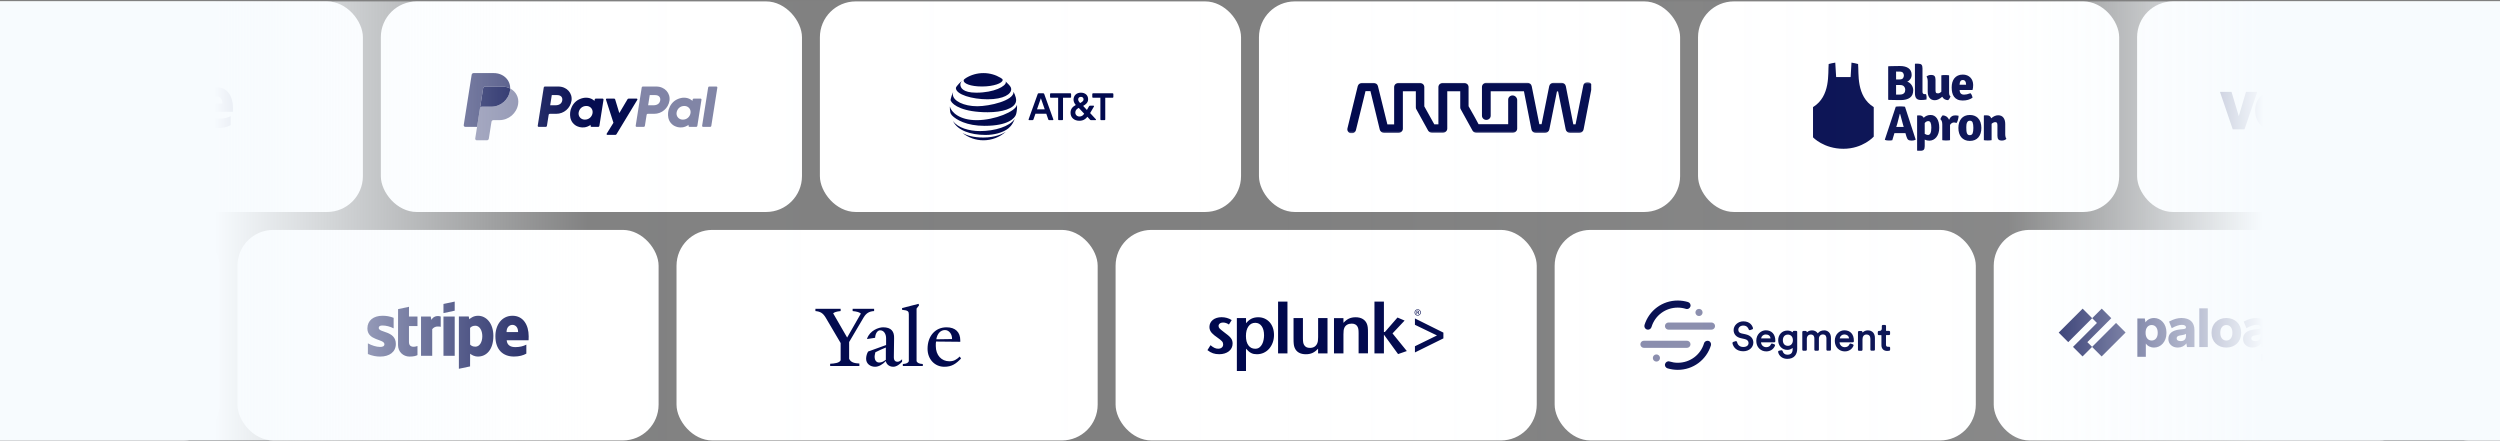 <?xml version="1.0" encoding="UTF-8"?> <svg xmlns="http://www.w3.org/2000/svg" xmlns:xlink="http://www.w3.org/1999/xlink" fill="none" height="197" viewBox="0 0 1116 197" width="1116"><rect x="0" y="0" width="1116" height="197" fill="#808080" stroke="none"/><linearGradient id="a" gradientUnits="userSpaceOnUse" x1="95.577" x2="1010.58" y1="98.629" y2="98.629"><stop offset="0" stop-color="#f7fbfe"></stop><stop offset=".182" stop-color="#f7fbfe" stop-opacity=".02"></stop><stop offset=".514" stop-color="#f7fbfe" stop-opacity="0"></stop><stop offset=".875" stop-color="#f7fbfe" stop-opacity=".07"></stop><stop offset="1" stop-color="#f7fbfe"></stop></linearGradient><clipPath id="b"><path d="m0 .628h1116v196h-1116z"></path></clipPath><clipPath id="c"><path d="m424 32.628h73v30h-73z"></path></clipPath><clipPath id="d"><path d="m600.226 36.628h112v23h-112z"></path></clipPath><clipPath id="e"><path d="m539 134.628h106v31h-106z"></path></clipPath><clipPath id="f"><path d="m809 27.628h87v40h-87z"></path></clipPath><clipPath id="g"><path d="m991 32.628h114v25.628h-114z"></path></clipPath><clipPath id="h"><path d="m919 137.628h129v23.587h-129z"></path></clipPath><mask id="i" height="24" maskUnits="userSpaceOnUse" width="113" x="600" y="36"><path d="m712.226 36.628h-112v23h112z" fill="#fff"></path></mask><g clip-path="url(#b)"><rect fill="#fff" height="94" rx="16" width="188" x="170" y=".628"></rect><g fill="#00084d"><path d="m243.206 38.627c-.233 0-.431.169-.467.399l-2.698 17.096c-.01.062-.006.126.011.187.018.061.048.117.089.165.041.048.092.087.15.113.057.026.12.04.183.04h3.199c.232 0 .431-.169.467-.399l.792-5.02c.037-.23.235-.399.468-.399h2.908c3.398 0 6.283-2.478 6.81-5.836.531-3.386-2.116-6.339-5.867-6.346zm3.11 3.817h2.326c1.916 0 2.54 1.13 2.343 2.379-.198 1.252-1.166 2.174-3.02 2.174h-2.368zm15.308 1.162c-.808.003-1.737.168-2.781.603-2.393.997-3.543 3.058-4.031 4.56 0 0-1.553 4.583 1.957 7.101 0 0 3.255 2.424 6.92-.149l-.064.402c-.009.062-.006.126.012.187.017.061.047.117.088.165s.092.087.149.113c.058.026.12.04.183.04h3.037c.233 0 .431-.169.467-.399l1.848-11.707c.009-.062.006-.126-.011-.187-.018-.061-.048-.117-.089-.165s-.092-.087-.149-.113c-.058-.026-.12-.04-.183-.04h-3.037c-.233 0-.431.169-.468.399l-.099.63s-1.326-1.448-3.749-1.439zm.099 3.698c.349 0 .668.048.954.14 1.31.42 2.053 1.678 1.838 3.042-.265 1.679-1.643 2.915-3.41 2.915-.348 0-.667-.048-.954-.14-1.31-.42-2.057-1.678-1.842-3.042.265-1.679 1.647-2.916 3.414-2.916z"></path><path d="m286.936 38.627c-.233 0-.431.169-.468.399l-2.697 17.096c-.01.062-.006.126.011.187s.048.117.089.165.092.087.149.113c.058.026.12.04.184.04h3.198c.233 0 .431-.169.468-.399l.792-5.02c.036-.23.234-.399.468-.399h2.908c3.398 0 6.282-2.478 6.809-5.836.531-3.386-2.115-6.339-5.867-6.346zm3.109 3.816h2.327c1.916 0 2.54 1.13 2.342 2.379-.197 1.252-1.165 2.174-3.019 2.174h-2.368zm15.308 1.162c-.808.003-1.737.168-2.78.603-2.394.997-3.543 3.058-4.031 4.56 0 0-1.553 4.583 1.957 7.101 0 0 3.254 2.424 6.919-.149l-.063.402c-.01.062-.006.126.011.187.018.061.048.117.089.165s.092.087.15.113c.057.026.119.04.183.04h3.036c.233 0 .431-.169.467-.399l1.848-11.707c.01-.062.006-.126-.011-.187s-.047-.117-.088-.165-.092-.087-.15-.113c-.057-.026-.12-.04-.183-.04h-3.037c-.233 0-.431.169-.467.399l-.1.63s-1.326-1.448-3.75-1.439zm.099 3.698c.349 0 .668.048.954.14 1.31.42 2.053 1.678 1.838 3.042-.265 1.679-1.643 2.915-3.409 2.915-.349 0-.668-.048-.954-.14-1.31-.42-2.058-1.678-1.843-3.042.265-1.679 1.647-2.916 3.414-2.916z" opacity=".5"></path><path d="m270.849 44.015c-.24 0-.411.235-.338.464l3.329 10.325-3.01 4.866c-.146.236.024.541.302.541h3.558c.101-0.0.201-.026.29-.076s.163-.122.215-.209l9.298-15.372c.143-.236-.027-.538-.304-.538h-3.557c-.103 0-.204.027-.293.078s-.164.124-.216.212l-3.66 6.176-1.858-6.13c-.06-.2-.244-.336-.453-.336z"></path><path d="m316.59 38.627c-.233 0-.431.169-.467.399l-2.698 17.095c-.01.062-.007.126.011.187.017.061.047.117.088.165s.092.087.15.113c.057.026.12.04.183.04h3.199c.233 0 .431-.169.467-.399l2.698-17.096c.01-.062.006-.126-.011-.187-.018-.061-.048-.117-.089-.165s-.092-.087-.149-.113c-.058-.026-.12-.04-.183-.04z" opacity=".5"></path><path d="m216.538 38.627c-.206 0-.405.074-.562.208s-.26.319-.293.522l-1.42 9c.067-.42.429-.73.855-.73h4.161c4.187 0 7.74-3.053 8.39-7.19.048-.309.075-.621.082-.933-1.065-.558-2.315-.877-3.684-.877z"></path><path d="m227.751 39.504c-.006.312-.034.624-.082.933-.649 4.137-4.203 7.19-8.39 7.19h-4.161c-.425 0-.788.309-.854.73l-1.306 8.27-.817 5.188c-.016.1-.01.203.017.3.028.098.076.188.142.265s.148.139.24.182c.092.042.193.064.294.064h4.516c.206-0.0.406-.074.562-.208.157-.134.261-.319.293-.522l1.189-7.54c.033-.203.137-.389.293-.523.157-.134.357-.207.563-.207h2.659c4.187 0 7.74-3.053 8.39-7.19.461-2.936-1.019-5.608-3.548-6.934z" opacity=".5"></path><path d="m211.407 32.628c-.425 0-.788.309-.854.729l-3.544 22.459c-.067.426.262.812.694.812h5.255l1.305-8.27 1.42-9c.032-.203.136-.389.293-.522.156-.134.356-.207.562-.208h7.528c1.371 0 2.62.319 3.684.877.073-3.767-3.037-6.876-7.312-6.876z" opacity=".8"></path></g><rect fill="#fff" height="94" rx="16" width="188" x="106" y="102.628"></rect><path clip-rule="evenodd" d="m236 150.129c0-5.127-2.48-9.173-7.22-9.173-4.76 0-7.64 4.046-7.64 9.133 0 6.028 3.4 9.072 8.28 9.072 2.38 0 4.18-.541 5.54-1.302v-4.005c-1.36.68-2.92 1.101-4.9 1.101-1.94 0-3.66-.681-3.88-3.044h9.78c0-.26.04-1.302.04-1.782zm-9.88-1.903c0-2.263 1.38-3.204 2.64-3.204 1.22 0 2.52.941 2.52 3.204zm-12.7-7.27c-1.96 0-3.22.922-3.92 1.562l-.26-1.241h-4.4v23.351l5-1.061.02-5.668c.72.521 1.78 1.262 3.54 1.262 3.58 0 6.84-2.884 6.84-9.233-.02-5.807-3.32-8.972-6.82-8.972zm-1.2 13.799c-1.18 0-1.88-.421-2.36-.941l-.02-7.43c.52-.581 1.24-.982 2.38-.982 1.82 0 3.08 2.043 3.08 4.667 0 2.683-1.24 4.686-3.08 4.686zm-14.26-14.98 5.02-1.082v-4.065l-5.02 1.061zm0 1.522h5.02v17.523h-5.02zm-5.38 1.482-.32-1.482h-4.32v17.523h5v-11.876c1.18-1.542 3.18-1.261 3.8-1.041v-4.606c-.64-.24-2.98-.681-4.16 1.482zm-10-5.828-4.88 1.041-.02 16.042c0 2.964 2.22 5.147 5.18 5.147 1.64 0 2.84-.301 3.5-.661v-4.066c-.64.261-3.8 1.182-3.8-1.782v-7.109h3.8v-4.266h-3.8zm-13.52 9.433c0-.781.64-1.082 1.7-1.082 1.52 0 3.44.461 4.96 1.282v-4.706c-1.66-.661-3.3-.922-4.96-.922-4.06 0-6.76 2.123-6.76 5.668 0 5.527 7.6 4.646 7.6 7.029 0 .922-.8 1.222-1.92 1.222-1.66 0-3.78-.681-5.46-1.602v4.766c1.86.801 3.74 1.142 5.46 1.142 4.16 0 7.02-2.063 7.02-5.648-.02-5.968-7.64-4.906-7.64-7.149z" fill="#00084d" fill-rule="evenodd"></path><rect fill="#fff" height="94" rx="16" width="188" x="-26" y=".628"></rect><path clip-rule="evenodd" d="m104 48.129c0-5.127-2.48-9.172-7.22-9.172-4.76 0-7.64 4.045-7.64 9.132 0 6.028 3.4 9.072 8.28 9.072 2.38 0 4.18-.541 5.54-1.302v-4.005c-1.36.681-2.92 1.101-4.9 1.101-1.94 0-3.66-.681-3.88-3.044h9.78c0-.26.04-1.302.04-1.782zm-9.88-1.903c0-2.263 1.38-3.204 2.64-3.204 1.22 0 2.52.941 2.52 3.204zm-12.7-7.27c-1.96 0-3.22.921-3.92 1.562l-.26-1.242h-4.4v23.351l5-1.061.02-5.668c.72.521 1.78 1.262 3.54 1.262 3.58 0 6.84-2.884 6.84-9.232-.02-5.808-3.32-8.972-6.82-8.972zm-1.2 13.798c-1.18 0-1.88-.421-2.36-.941l-.02-7.43c.52-.581 1.24-.981 2.38-.981 1.82 0 3.08 2.043 3.08 4.666 0 2.684-1.24 4.686-3.08 4.686zm-14.26-14.98 5.02-1.081v-4.065l-5.02 1.061zm0 1.522h5.02v17.523h-5.02zm-5.38 1.482-.32-1.482h-4.32v17.523h5v-11.876c1.18-1.542 3.18-1.262 3.8-1.041v-4.606c-.64-.24-2.98-.681-4.16 1.482zm-10-5.828-4.88 1.041-.02 16.041c0 2.964 2.22 5.147 5.18 5.147 1.64 0 2.84-.3 3.5-.661v-4.065c-.64.26-3.8 1.181-3.8-1.782v-7.109h3.8v-4.266h-3.8zm-13.52 9.433c0-.781.64-1.081 1.7-1.081 1.52 0 3.44.461 4.96 1.282v-4.706c-1.66-.661-3.3-.921-4.96-.921-4.06 0-6.76 2.123-6.76 5.668 0 5.527 7.6 4.646 7.6 7.029 0 .921-.8 1.222-1.92 1.222-1.66 0-3.78-.681-5.46-1.602v4.766c1.86.801 3.74 1.142 5.46 1.142 4.16 0 7.02-2.063 7.02-5.648-.02-5.968-7.64-4.907-7.64-7.149z" fill="#00084d" fill-rule="evenodd"></path><rect fill="#fff" height="94" rx="16" width="188" x="-90" y="102.628"></rect><path clip-rule="evenodd" d="m40 150.129c0-5.127-2.48-9.173-7.22-9.173-4.76 0-7.64 4.046-7.64 9.133 0 6.028 3.4 9.072 8.28 9.072 2.38 0 4.18-.541 5.54-1.302v-4.005c-1.36.68-2.92 1.101-4.9 1.101-1.94 0-3.66-.681-3.88-3.044h9.78c0-.26.04-1.302.04-1.782zm-9.88-1.903c0-2.263 1.38-3.204 2.64-3.204 1.22 0 2.52.941 2.52 3.204zm-12.7-7.27c-1.96 0-3.22.922-3.92 1.562l-.26-1.241h-4.4v23.351l5-1.061.02-5.668c.72.521 1.78 1.262 3.54 1.262 3.58 0 6.84-2.884 6.84-9.233-.02-5.807-3.32-8.972-6.82-8.972zm-1.2 13.799c-1.18 0-1.88-.421-2.36-.941l-.02-7.43c.52-.581 1.24-.982 2.38-.982 1.82 0 3.08 2.043 3.08 4.667 0 2.683-1.24 4.686-3.08 4.686zm-14.26-14.98 5.02-1.082v-4.065l-5.02 1.061zm0 1.522h5.02v17.523h-5.02zm-5.38 1.482-.32-1.482h-4.32v17.523h5v-11.876c1.18-1.542 3.18-1.261 3.8-1.041v-4.606c-.64-.24-2.98-.681-4.16 1.482zm-10-5.828-4.88 1.041-.02 16.042c0 2.964 2.22 5.147 5.18 5.147 1.64 0 2.84-.301 3.5-.661v-4.066c-.64.261-3.8 1.182-3.8-1.782v-7.109h3.8v-4.266h-3.8zm-13.52 9.433c0-.781.64-1.082 1.7-1.082 1.52 0 3.44.461 4.96 1.282v-4.706c-1.66-.661-3.3-.922-4.96-.922-4.06 0-6.76 2.123-6.76 5.668 0 5.527 7.6 4.646 7.6 7.029 0 .922-.8 1.222-1.92 1.222-1.66 0-3.78-.681-5.46-1.602v4.766c1.86.801 3.74 1.142 5.46 1.142 4.16 0 7.02-2.063 7.02-5.648-.02-5.968-7.64-4.906-7.64-7.149z" fill="#00084d" fill-rule="evenodd"></path><rect fill="#fff" height="94" rx="16" width="188" x="366" y=".628"></rect><g clip-path="url(#c)" fill="#00084d"><path d="m491.54 53.64c-.195 0-.329-.135-.329-.33v-9.672h-3.286c-.195 0-.33-.135-.33-.33v-1.334c0-.195.135-.331.33-.331h8.746c.195 0 .329.135.329.331v1.334c0 .195-.134.33-.329.33h-3.286v9.672c0 .195-.135.33-.329.33zm-25.168-4.829-1.725-4.948-1.74 4.948zm3.825 4.438c.075.195-.045.391-.255.391h-1.56c-.225 0-.36-.105-.435-.316l-.885-2.548h-4.845l-.886 2.548c-.074.211-.21.316-.435.316h-1.469c-.195 0-.331-.196-.256-.391l4.066-11.305c.075-.211.21-.3.434-.3h2.011c.225 0 .375.089.45.3zm11.652-1.229c.96 0 1.605-.464 2.131-1.259l-2.43-2.609c-.931.525-1.531 1.049-1.531 2.099 0 1.035.84 1.769 1.83 1.769zm.675-8.787c-.779 0-1.229.495-1.229 1.155 0 .51.269.96.884 1.62 1.065-.615 1.516-.99 1.516-1.649 0-.615-.39-1.125-1.171-1.125zm6.646 9.987c.195.21.075.42-.165.42h-1.905c-.255 0-.39-.06-.555-.256l-1.14-1.259c-.765 1.02-1.831 1.784-3.601 1.784-2.19 0-3.915-1.319-3.915-3.583 0-1.74.93-2.67 2.34-3.449-.69-.795-1.005-1.634-1.005-2.369 0-1.86 1.305-3.134 3.27-3.134 2.01 0 3.241 1.185 3.241 2.939 0 1.499-1.08 2.338-2.221 2.969l1.681 1.815.945-1.65c.119-.195.255-.27.494-.27h1.455c.24 0 .375.165.226.42l-1.681 2.879zm-14.97.42c.195 0 .33-.135.33-.33v-9.672h3.285c.195 0 .33-.135.33-.33v-1.334c0-.195-.135-.331-.33-.331h-8.746c-.195 0-.33.135-.33.331v1.334c0 .195.135.33.33.33h3.285v9.672c0 .195.135.33.33.33z"></path><path d="m429.804 59.474c2.544 1.969 5.737 3.152 9.202 3.152 3.791 0 7.247-1.407 9.885-3.718.032-.028.016-.047-.015-.028-1.184.79-4.558 2.516-9.87 2.516-4.617 0-7.535-1.03-9.183-1.95-.031-.016-.043.008-.019.028zm10.22.767c3.693 0 7.751-1.007 10.178-2.999.664-.543 1.296-1.266 1.863-2.236.326-.559.645-1.223.905-1.875.011-.032-.008-.047-.032-.011-2.257 3.321-8.792 5.393-15.541 5.393-4.769 0-9.902-1.525-11.911-4.438-.02-.027-.039-.015-.027.015 1.871 3.978 7.55 6.152 14.565 6.152zm-4.034-6.6c-7.68 0-11.302-3.577-11.959-6.018-.008-.035-.031-.028-.031.004 0 .822.082 1.882.224 2.586.067.343.346.88.755 1.309 1.86 1.938 6.496 4.654 14.526 4.654 10.94 0 13.441-3.644 13.952-4.843.365-.857.554-2.406.554-3.707 0-.315-.007-.566-.019-.813 0-.04-.024-.043-.032-.004-.546 2.932-9.893 6.831-17.97 6.831zm-10.543-12.448c-.44.873-.928 2.347-1.073 3.109-.064.327-.037.484.078.728.92 1.953 5.576 5.078 16.437 5.078 6.626 0 11.773-1.628 12.607-4.598.154-.547.162-1.124-.035-1.902-.221-.869-.633-1.883-.983-2.595-.011-.023-.032-.02-.028.008.13 3.896-10.735 6.407-16.217 6.407-5.938 0-10.892-2.366-10.892-5.353 0-.287.059-.574.134-.873.007-.027-.016-.032-.028-.008zm23.468-4.784c.063.099.095.204.095.346 0 1.667-5.101 4.615-13.22 4.615-5.967 0-7.083-2.213-7.083-3.621 0-.503.192-1.018.617-1.541.024-.031.004-.043-.023-.02-.775.657-1.487 1.396-2.112 2.194-.298.377-.484.712-.484.912 0 2.917 7.314 5.032 14.153 5.032 7.287 0 10.539-2.379 10.539-4.469 0-.747-.291-1.183-1.035-2.029-.483-.55-.94-.998-1.423-1.439-.024-.019-.04-.004-.024.02zm-2.234-1.666c-2.248-1.348-4.86-2.115-7.675-2.115-2.835 0-5.525.794-7.782 2.177-.677.417-1.058.75-1.058 1.18 0 1.265 2.957 2.626 8.202 2.626 5.192 0 9.218-1.49 9.218-2.924 0-.342-.299-.582-.905-.943z"></path></g><rect fill="#fff" height="94" rx="16" width="188" x="302" y="102.628"></rect><path d="m385.63 141.537-6.579 11.149v7.47c.781 1.784 2.676 2.007 4.572 2.119v1.115h-13.045v-1.004c1.895-.111 4.125-.334 4.683-1.561v-7.693l-6.69-11.372c-1.226-2.007-2.341-2.676-4.571-2.899v-1.003h11.261v1.003c-2.119.223-2.788.558-3.345 1.004l6.244 10.814 6.132-10.703c-.669-.557-1.561-.892-3.68-1.115v-1.003h9.589v1.003c-2.119.112-3.457.892-4.571 2.676zm13.156 22.187c-2.119 0-3.234-1.449-3.345-2.564-1.338 1.449-3.122 2.564-4.794 2.564-2.119 0-4.014-1.338-4.014-3.568 0-1.115.334-2.341.892-3.233l8.027-2.899v-3.01c0-1.784-.892-3.568-2.676-3.568-1.114 0-2.118 1.338-2.229 3.345l-3.568.557v-.223c1.226-3.567 5.129-5.017 7.135-5.017 3.68 0 5.018 1.896 4.906 4.906l-.111 8.473c0 1.673.892 2.007 1.672 2.007.669 0 1.338-.446 2.007-1.115v1.115c-.892 1.004-2.453 2.23-3.902 2.23zm-8.028-6.467c-.111.669-.334 1.227-.334 2.119 0 1.226.669 2.453 2.007 2.453 1.226 0 1.895-.446 3.01-1.227v-5.463c-1.004.335-3.568 1.561-4.683 2.118zm12.264 6.133v-.892c1.784-.112 2.342-.558 2.676-1.227v-20.849c0-1.338-.223-1.895-3.01-2.118v-.781l7.358-1.895.223.669-1.115 1.449v23.525c.446.781 1.115 1.115 2.788 1.227v.892zm18.508.334c-4.237 0-7.47-3.345-7.47-8.027 0-5.687 3.456-9.589 8.473-9.589 4.014 0 6.133 2.23 6.133 5.798v.669l-10.815-.112c-.112.446-.112 1.115-.112 2.007 0 4.125 2.565 6.801 6.021 6.801 2.007 0 3.122-.669 4.683-2.118l.557.892c-2.23 2.341-4.125 3.679-7.47 3.679zm.334-16.389c-2.006 0-3.456 1.561-3.902 4.125l7.024-.112c.112-2.007-1.226-4.013-3.122-4.013z" fill="#00084d"></path><rect fill="#fff" height="94" rx="16" width="188" x="562" y=".628"></rect><g clip-path="url(#d)"><g fill="#00084d" mask="url(#i)"><path d="m675.202 42.603c-1.07 0-1.951.835-1.951 1.863v10.986h-13.215l-1.636-3.02-2.832-5.011v-8.545c0-1.028-.881-1.863-1.951-1.863h-9.565c-1.07 0-1.951.835-1.951 1.863v16.64h-1.825l-4.468-8.031v-8.608c0-1.028-.881-1.863-1.951-1.863h-9.565c-1.069 0-1.951.835-1.951 1.863v16.64h-3.02l-4.216-17.09c-.19-.835-1.007-1.413-1.888-1.413h-5.224c-.88 0-1.636.578-1.888 1.413l-4.594 18.825c-.251 1.028.378 2.056 1.448 2.248h.189.251.315c.755-.128 1.385-.642 1.573-1.413l4.279-17.411h2.203l4.154 17.154c.188.835 1.006 1.477 1.888 1.477h6.481c1.07 0 1.951-.835 1.951-1.863v-16.704h5.79v7.196c0 .321.062.642.251.899l5.223 9.444c.315.578 1.007.963 1.699.963h4.909c1.07 0 1.95-.835 1.95-1.863v-16.64h5.79v7.196c0 .321.063.642.252.899l5.223 9.444c.251.45.692.771 1.196.9.188.064.315.064.503.064h16.299c1.069 0 1.951-.835 1.951-1.863v-12.849c-.126-1.092-1.007-1.927-2.077-1.927z"></path><path d="m709.058 36.692c-1.07-.193-2.076.45-2.265 1.477l-3.461 17.347h-1.007l-3.335-17.025c-.189-.9-.944-1.542-1.888-1.542h-3.65c-.944 0-1.699.642-1.888 1.542l-3.398 16.961h-1.007l-3.398-16.961c-.189-.9-.944-1.542-1.888-1.542h-1.573-16.803c-1.07 0-1.95.835-1.95 1.863v12.849c0 1.028.88 1.863 1.95 1.863s1.951-.835 1.951-1.863v-10.922h14.852v.064l3.335 16.961c.189.9.944 1.542 1.888 1.542h4.216c.944 0 1.699-.642 1.888-1.542l3.398-16.961h.504l3.398 16.961c.189.9.944 1.542 1.887 1.542h4.217c.944 0 1.699-.642 1.887-1.542l3.399-17.604v-2.634c-.252-.45-.693-.771-1.259-.835z"></path></g></g><rect fill="#fff" height="94" rx="16" width="188" x="498" y="102.628"></rect><g clip-path="url(#e)"><path d="m550.234 153.4c0 .691-.147 1.332-.442 1.926-.295.585-.712 1.088-1.236 1.494-.532.415-1.163.732-1.892.959-.728.227-1.531.341-2.399.341-1.04 0-1.973-.138-2.791-.422-.819-.277-1.646-.748-2.473-1.398l1.368-2.202c.654.545 1.244.942 1.776 1.195.524.251 1.065.373 1.622.373.679 0 1.22-.17 1.637-.52.418-.349.614-.812.614-1.405 0-.252-.041-.487-.114-.707-.074-.219-.213-.447-.409-.682-.197-.228-.475-.487-.827-.756-.344-.268-.794-.609-1.351-1.007-.418-.292-.835-.601-1.237-.91-.401-.317-.761-.65-1.097-1.008-.328-.357-.59-.755-.794-1.202-.197-.439-.303-.951-.303-1.511 0-.65.139-1.251.409-1.788.27-.536.647-.991 1.122-1.372.475-.382 1.04-.675 1.711-.886.663-.211 1.383-.316 2.169-.316.827 0 1.621.105 2.39.325.77.219 1.483.536 2.146.958l-1.237 1.982c-.843-.585-1.736-.885-2.669-.885-.565 0-1.04.146-1.408.439-.369.292-.557.658-.557 1.104 0 .423.164.805.491 1.138.328.341.892.804 1.695 1.422.811.585 1.483 1.105 2.006 1.543.533.438.95.861 1.261 1.251s.516.78.639 1.186c.123.414.18.853.18 1.341zm14.041-3.712c0 .609-.066 1.267-.197 1.974-.122.706-.343 1.357-.655 1.958-.311.601-.712 1.097-1.212 1.478-.499.39-1.138.585-1.899.585-1.277 0-2.284-.504-3.021-1.519-.737-1.007-1.105-2.396-1.105-4.159 0-1.812.368-3.241 1.122-4.306.745-1.064 1.76-1.592 3.037-1.592 1.212 0 2.17.504 2.873 1.495.705.999 1.057 2.364 1.057 4.086zm4.437-.155c0-1.178-.172-2.25-.508-3.208-.343-.967-.818-1.795-1.449-2.494-.63-.698-1.367-1.235-2.227-1.625-.859-.39-1.809-.585-2.849-.585-1.146 0-2.153.22-3.021.642-.867.431-1.678 1.105-2.415 2.031l-.024-2.299h-4.086v23.628h4.078v-9.98c.401.463.786.853 1.162 1.17.369.316.745.576 1.13.771.384.195.786.341 1.211.423.426.081.884.122 1.367.122 1.081 0 2.096-.22 3.029-.642.933-.431 1.744-1.032 2.424-1.812.679-.78 1.212-1.689 1.596-2.721.393-1.04.582-2.186.582-3.421zm1.818 8.214h4.191v-23.121h-4.191zm22.069.008v-15.776h-4.192v8.489c0 .756-.033 1.341-.098 1.755-.066.414-.172.78-.319 1.121-.59 1.3-1.679 1.958-3.259 1.958-1.236 0-2.095-.438-2.587-1.324-.196-.333-.327-.715-.401-1.138-.074-.422-.115-1.031-.115-1.835v-9.025h-4.191v8.964c0 .61.008 1.129.016 1.543.009.415.041.797.082 1.122s.09.617.148.869c.049.252.131.496.237.723.385.967.999 1.698 1.858 2.194.86.495 1.916.739 3.16.739 1.122 0 2.113-.195 2.964-.585.852-.39 1.679-1.024 2.481-1.909l.008 2.112 4.208.008zm18.063-.008v-8.947c0-.61-.008-1.129-.016-1.56-.009-.43-.033-.804-.082-1.121-.041-.317-.098-.593-.156-.828-.065-.244-.139-.48-.221-.707-.385-.942-.999-1.673-1.858-2.186-.86-.512-1.916-.772-3.169-.772-1.122 0-2.112.195-2.964.585-.851.39-1.678 1.032-2.48 1.909l-.008-2.112h-4.217v15.741h4.224v-8.497c0-.731.025-1.308.082-1.715.049-.406.156-.788.303-1.154.27-.633.696-1.104 1.261-1.429s1.236-.487 2.022-.487c1.236 0 2.095.438 2.587 1.324.189.333.32.715.393 1.129.074.414.115 1.032.115 1.828v8.981l4.183.009zm17.342-1.04-6.385-7.873 5.395-5.735-3.177-1.356-5.616 6.458h-.442v-13.571h-4.224v23.121h4.224v-8.375l6.32 8.688zm16.326-5.655v-2.575l-12.703-6.321v2.835l9.845 4.753-9.845 4.817v2.77zm-11.469-12.985c-.777 0-1.408.634-1.408 1.414 0 .796.631 1.422 1.408 1.422.787 0 1.409-.626 1.409-1.422 0-.788-.622-1.414-1.409-1.414zm.009.219c.63 0 1.137.536 1.137 1.202 0 .667-.507 1.202-1.137 1.195-.639 0-1.147-.528-1.147-1.202 0-.658.508-1.195 1.147-1.195zm-.27 1.341h.171c.205 0 .303.073.344.276.033.211.074.35.107.398h.27c-.025-.048-.066-.146-.098-.39-.033-.235-.124-.357-.27-.381v-.017c.172-.048.311-.178.311-.381 0-.147-.05-.26-.148-.325-.098-.074-.254-.122-.491-.122-.189 0-.32.016-.45.04v1.576h.254zm0-.731c.041-.008.098-.016.18-.016.286 0 .384.138.384.276 0 .195-.18.268-.384.268h-.18z" fill="#00084d"></path></g><rect fill="#fff" height="94" rx="16" width="188" x="758" y=".628"></rect><g clip-path="url(#f)"><path clip-rule="evenodd" d="m895.136 59.837v-4.487c0-1.182-.27-2.127-.81-2.834-.541-.708-1.327-1.062-2.365-1.062-1.02 0-2.049.452-3.085 1.357-.31-.875-.917-1.313-1.821-1.313h-1.31l-.154.153v10.92c.251.045.524.077.822.099.605.045 1.213.045 1.819 0 .297-.022.57-.055.821-.098v-7.311c.297-.263.585-.453.867-.569.281-.117.532-.176.755-.176.383 0 .643.117.777.351.133.234.199.598.199 1.095v4.661c0 .715.141 1.248.421 1.598.282.349.807.525 1.577.525.784 0 1.458-.247 2.02-.744-.355-.481-.533-1.204-.533-2.167zm-14.544-.339c-.208.562-.639.843-1.295.843-.329 0-.593-.073-.794-.219-.201-.145-.357-.369-.469-.668-.113-.299-.187-.67-.225-1.116-.04-.528-.059-1.057-.056-1.587 0-.393.023-.763.068-1.105.045-.343.127-.646.246-.908.119-.263.28-.471.481-.623.201-.154.465-.231.794-.231.625 0 1.042.274 1.25.821.21.547.315 1.346.315 2.397 0 1.036-.106 1.835-.315 2.396zm-1.262-8.174c-.829 0-1.562.139-2.198.416-.618.264-1.166.669-1.598 1.182-.429.511-.755 1.12-.977 1.827-.222.708-.333 1.5-.333 2.374 0 .861.111 1.649.333 2.364s.552 1.325.988 1.828c.438.504.984.904 1.599 1.17.629.277 1.357.416 2.186.416.828 0 1.562-.134 2.198-.405.635-.269 1.173-.656 1.61-1.16.436-.503.769-1.112.999-1.827.229-.715.343-1.511.343-2.386 0-1.954-.532-3.458-1.598-4.508-.903-.86-2.088-1.291-3.552-1.291zm-6.482.175c-1.287 0-2.213.656-2.774 1.97-.534-1.226-1.482-1.889-2.843-1.992-.208.161-.414.42-.622.777-.206.358-.347.682-.421.974.561.424.843 1.182.843 2.277v7.069c.503.087 1.084.132 1.743.132s1.232-.045 1.721-.131v-6.808c.473-.744 1.08-1.115 1.821-1.115.502.058.88.131 1.131.218.267-.438.477-.967.633-1.587.155-.62.233-1.156.233-1.609-.592-.117-1.081-.174-1.465-.174zm-12.21 8.754c-.4 0-.88-.167-1.443-.503v-4.815c.458-.584.999-.875 1.621-.875.887 0 1.332.963 1.332 2.889 0 2.203-.504 3.304-1.51 3.304zm4.032-7.376c-.33-.496-.733-.878-1.205-1.148-.472-.271-1.019-.405-1.638-.405-1.209 0-2.235.416-3.077 1.248-.413-.715-1.044-1.073-1.886-1.073h-.911l-.155.153v15.495l.155.153h1.332c.711 0 1.206-.153 1.488-.459.281-.306.422-.839.422-1.597v-2.911c.679.306 1.357.46 2.035.46.634 0 1.222-.135 1.759-.405.547-.277 1.027-.669 1.405-1.148.399-.497.712-1.102.941-1.818.228-.715.343-1.509.343-2.385 0-.875-.086-1.663-.255-2.363-.17-.701-.421-1.298-.753-1.796zm-15.276 3.798c-.185-.007-.314-.012-.389-.012h-1.62l-.889.022.511-1.685c.592-2.159.947-3.552 1.066-4.18h.133c.459 1.78.866 3.282 1.22 4.508l.378 1.357c-.088 0-.225-.005-.41-.01zm-1.099-9.181c-.769 0-1.443.044-2.021.131l-4.883 14.686.11.175c.445.161 1.022.241 1.732.241.636 0 1.132-.045 1.487-.131l.955-3.174c.192.015.489.022.888.022h3.153c.384 0 .673-.007.865-.022l.422 1.445c.222.744.489 1.246.8 1.509.31.262.851.394 1.62.394.651 0 1.236-.138 1.754-.416l-4.795-14.708c-.519-.102-1.215-.153-2.087-.153zm26.848-11.277c.228-.329.576-.492 1.046-.492.485 0 .848.175 1.09.524.242.35.365.795.365 1.336v.241h-2.91c.045-.744.181-1.28.409-1.609zm-2.839 6.992c.398.53.925.952 1.531 1.226.63.291 1.411.437 2.343.437 1.716 0 3.167-.416 4.351-1.248-.119-.846-.42-1.517-.907-2.013-.604.226-1.139.388-1.602.486-.465.098-.875.148-1.229.148-.707 0-1.216-.181-1.526-.542-.309-.361-.478-.866-.508-1.515h5.773c.192-.614.288-1.365.288-2.254 0-.671-.108-1.292-.322-1.861-.201-.547-.515-1.046-.922-1.466-.412-.417-.907-.745-1.453-.963-.57-.234-1.21-.35-1.921-.35-.844 0-1.581.145-2.208.437-.607.274-1.139.686-1.555 1.203-.407.511-.71 1.113-.91 1.807-.2.692-.3 1.447-.3 2.265 0 .846.081 1.627.244 2.342.163.715.441 1.335.833 1.86zm-11.777-2.364c0 1.182.27 2.127.81 2.834.54.708 1.329 1.062 2.365 1.062 1.035 0 2.138-.518 3.307-1.554.533.978 1.406 1.488 2.62 1.532.222-.161.437-.413.643-.757.208-.341.349-.659.423-.951-.415-.277-.621-.81-.621-1.598v-7.791c-.519-.088-1.104-.131-1.754-.131-.653 0-1.223.043-1.71.131v7.309c-.504.496-1 .744-1.487.744-.504 0-.815-.116-.934-.349s-.176-.606-.176-1.117v-4.639c0-.715-.141-1.248-.423-1.598-.281-.35-.813-.525-1.598-.525-.784 0-1.449.241-1.997.723.355.511.532 1.239.532 2.188zm-.555 3.588c.044-.147.068-.464.068-.949 0-.485-.09-.971-.267-1.457h-.6c-.652 0-.977-.342-.977-1.026v-10.511c0-.757-.14-1.288-.422-1.595-.281-.305-.77-.459-1.466-.459h-1.353l-.134.153v13.023c0 1.05.212 1.82.634 2.308.421.489 1.135.733 2.142.733.695 0 1.487-.073 2.375-.22zm-13.564-6.477h1.832c.78 0 1.351.211 1.711.634.361.424.542.92.542 1.488 0 .599-.14 1.065-.42 1.401-.261.325-.628.549-1.038.635-.439.09-.888.127-1.336.11-.43-.015-.861-.015-1.291 0zm0-6.018c.191.015.415.022.673.022h.893c.691 0 1.183.164 1.478.492.294.328.442.741.442 1.237 0 .496-.144.915-.431 1.258-.286.343-.783.514-1.489.514h-1.565zm-.088 12.715c.902.015 1.627.022 2.174.022 1.776 0 3.149-.361 4.119-1.083.97-.723 1.454-1.835 1.454-3.338 0-.424-.071-.835-.21-1.237-.138-.395-.328-.77-.565-1.116-.235-.342-.523-.645-.853-.898-.315-.246-.671-.435-1.052-.557.575-.248 1.047-.649 1.416-1.204.362-.53.555-1.155.554-1.795 0-1.327-.463-2.322-1.388-2.987-.924-.664-2.194-.997-3.807-.997-.518 0-1.202.01-2.053.022-.852.015-1.876.036-3.075.066l-.156.153v14.73l.156.153c1.287.029 2.382.052 3.286.066zm-16.87-16.075c-.967-.269-1.951-.476-2.945-.621l-.389 6.458h-6.464l-.388-6.458c-1.005.147-1.985.355-2.944.623-.401 4.134.942 14.352-6.99 19.234v13.497s4.815 5.105 13.556 5.105c8.738 0 13.554-5.434 13.554-5.434v-13.168c-7.934-4.881-6.592-15.101-6.99-19.236z" fill="#00084d" fill-rule="evenodd"></path></g><rect fill="#fff" height="94" rx="16" width="188" x="694" y="102.628"></rect><path d="m779.293 149.243-1.855-.399c-.943-.201-1.457-.77-1.457-1.628 0-1.085.943-1.885 2.228-1.885 1.741 0 2.255 1.285 2.398 1.686.028.143.143.228.257.314.115.057.258.057.371.029l.99-.343c.257-.086.371-.344.315-.6-.258-.885-1.21-2.97-4.341-2.97-2.343 0-4.312 1.799-4.312 3.912 0 1.826 1.21 3.168 3.198 3.597l1.76.399c1.084.229 1.713.885 1.713 1.741 0 1.113-.913 1.799-2.37 1.799-1.714 0-2.57-1.142-2.77-2.2-.028-.143-.114-.258-.229-.343-.123-.063-.263-.083-.399-.058l-1.085.344c-.228.085-.37.314-.343.542.343 1.741 1.76 3.627 4.826 3.627 2.57 0 4.51-1.686 4.51-3.912-.029-1.826-1.256-3.168-3.427-3.655zm8.965-1.799c-2.084 0-4.254 1.742-4.254 4.683 0 1.399.456 2.627 1.342 3.484.799.8 1.914 1.256 3.113 1.256 1.798 0 3.226-.943 3.883-2.512.028-.063.043-.131.043-.2s-.015-.137-.043-.2c-.058-.114-.172-.228-.286-.257l-.886-.315c-.257-.085-.514.029-.599.258-.371.885-1.085 1.342-2.112 1.342-1.228 0-2.171-.829-2.343-2.057 0-.029 0-.057.028-.086 0 0 .029-.029.086-.029h5.797c.257 0 .484-.2.484-.456v-.258c0-2.884-1.628-4.653-4.255-4.653zm2.112 3.513c0 .028 0 .057-.028.086 0 0-.029.028-.086.028h-3.969c-.028 0-.057-.028-.086-.028 0 0-.028-.029-.028-.086.094-.474.351-.899.727-1.202s.847-.464 1.33-.455c1.21 0 1.979.627 2.14 1.657zm11.44-3.254h-1.056c-.131.006-.255.063-.346.158-.09.096-.14.224-.138.356 0 .057-.057.085-.057.085-.028 0-.057.029-.086 0-.542-.484-1.284-.742-2.255-.742-2.37 0-4.083 1.826-4.083 4.312s1.714 4.312 4.083 4.312c.886 0 1.657-.286 2.228-.8.029-.028.086-.028.086-.028.028 0 .057.028.057.085v.371c0 1.741-.77 2.53-2.398 2.53-1.029 0-1.856-.627-2.085-1.628-.028-.114-.114-.229-.228-.314-.114-.061-.245-.081-.371-.058l-1.029.229c-.257.057-.44.315-.37.6.37 1.798 1.998 3.027 4.054 3.027 1.543 0 2.713-.457 3.484-1.399.627-.77.971-1.826.971-3.056v-7.545c.029-.257-.2-.484-.456-.484zm-3.69 6.681c-1.399 0-2.255-.971-2.255-2.512s.885-2.512 2.255-2.512c1.313 0 2.227.99 2.227 2.512s-.913 2.512-2.227 2.512zm16.162-6.912c-1.17 0-2.112.44-2.741 1.256-.029.029-.057.057-.086.057-.028 0-.057-.028-.057-.028-.514-.8-1.428-1.285-2.484-1.285-.828 0-1.656.286-2.2.8-.057.028-.086.028-.114.028-.029 0-.057-.028-.057-.086 0-.257-.229-.484-.484-.484h-1.029c-.257 0-.484.229-.484.484v7.882c0 .286.229.484.484.484h1.056c.258 0 .484-.229.484-.484v-4.826c0-1.17.715-1.941 1.76-1.941 1.399 0 1.6 1.084 1.6 1.741v5.027c0 .286.228.484.484.484h1.056c.257 0 .484-.229.484-.484v-4.854c0-1.142.715-1.942 1.76-1.942 1.399 0 1.599 1.085 1.599 1.742v5.027c0 .286.229.484.484.484h1.056c.257 0 .484-.229.484-.484v-5.199c.029-2.343-1.514-3.41-3.084-3.41zm9.025-.028c-2.085 0-4.255 1.742-4.255 4.683 0 1.399.456 2.627 1.342 3.484.8.8 1.914 1.256 3.113 1.256 1.798 0 3.226-.943 3.883-2.512.028-.063.043-.131.043-.2s-.015-.137-.043-.2c-.057-.114-.172-.228-.286-.257l-.886-.315c-.257-.085-.513.029-.599.258-.371.885-1.085 1.342-2.112 1.342-1.228 0-2.17-.829-2.343-2.057 0-.029 0-.057.028-.086 0 0 .029-.029.086-.029h5.797c.258 0 .484-.2.484-.456v-.258c.029-2.884-1.599-4.653-4.255-4.653zm-1.942 3.627c-.028 0-.057-.028-.086-.028 0 0-.028-.029-.028-.086.094-.474.351-.899.727-1.202s.847-.464 1.33-.455c1.142 0 1.941.627 2.112 1.657 0 .028 0 .057-.029.086 0 0-.028.028-.086.028zm12.45-3.599c-.886 0-1.657.315-2.255.885-.029.029-.086.029-.114.029-.029 0-.058-.029-.058-.086v-.057c0-.257-.228-.484-.484-.484h-1.028c-.258 0-.484.229-.484.484v7.882c0 .286.229.484.484.484h1.056c.257 0 .484-.229.484-.484v-4.653c0-1.029.456-2.142 1.76-2.142 1.17 0 1.76.657 1.76 1.941v4.796c0 .286.229.484.484.484h1.056c.257 0 .484-.228.484-.484v-5.053c.057-2.2-1.171-3.542-3.168-3.542zm8.206 2.114h1.228c.257 0 .484-.229.484-.484v-.913c0-.257-.229-.484-.484-.484h-1.239c-.057 0-.086-.057-.086-.086v-2.083c0-.257-.229-.484-.484-.484h-.913c-.257 0-.484.229-.484.484v1.085c0 .513-.2 1.113-1.113 1.113h-.2c-.258 0-.484.229-.484.484v.913c0 .257.229.484.484.484h1.028c.057 0 .115.057.115.086v4.369c0 1.599.971 2.598 2.569 2.598.44 0 .77-.057.943-.086.229-.057.371-.257.371-.484v-.828c0-.143-.058-.286-.172-.371s-.257-.143-.371-.114c-.114 0-.228.028-.314.028-.715 0-.99-.257-.99-.971v-4.14c.028-.058.057-.115.114-.115z" fill="#00084d"></path><path d="m753.034 155.292h-19.174c-.881 0-1.601-.72-1.601-1.601s.72-1.601 1.601-1.601h19.174c.88 0 1.601.72 1.601 1.601s-.721 1.601-1.601 1.601z" fill="#00084d" fill-opacity=".47"></path><path d="m748.951 165.099c-1.561 0-3.122-.24-4.604-.68-.84-.281-1.321-1.161-1.04-2.002.28-.84 1.161-1.321 2.001-1.041 1.161.361 2.402.561 3.643.561 5.444 0 10.167-3.483 11.728-8.686.24-.841 1.161-1.321 2.002-1.081.84.24 1.321 1.161 1.08 2.001-2.041 6.525-7.965 10.928-14.81 10.928z" fill="#00084d"></path><path d="m764.002 147.166h-19.174c-.881 0-1.601-.72-1.601-1.601s.72-1.601 1.601-1.601h19.174c.88 0 1.601.72 1.601 1.601s-.721 1.601-1.601 1.601z" fill="#00084d" fill-opacity=".47"></path><path d="m735.661 147.166c-.16 0-.32-.04-.48-.08-.841-.24-1.321-1.161-1.081-2.001 2.042-6.525 7.966-10.928 14.851-10.928 1.561 0 3.122.24 4.603.68.841.28 1.321 1.161 1.041 2.002-.28.84-1.161 1.321-2.001 1.04-1.161-.36-2.402-.56-3.643-.56-5.444 0-10.167 3.483-11.729 8.686-.24.721-.88 1.161-1.561 1.161z" fill="#00084d"></path><path d="m758.438 141.082c.884 0 1.601-.717 1.601-1.601 0-.885-.717-1.602-1.601-1.602-.885 0-1.602.717-1.602 1.602 0 .884.717 1.601 1.602 1.601z" fill="#00084d" fill-opacity=".47"></path><path d="m739.424 161.416c.884 0 1.601-.716 1.601-1.601 0-.884-.717-1.601-1.601-1.601s-1.601.717-1.601 1.601c0 .885.717 1.601 1.601 1.601z" fill="#00084d" fill-opacity=".47"></path><rect fill="#fff" height="94" rx="16" width="188" x="954" y=".628"></rect><g clip-path="url(#g)" fill="#00084d"><path d="m1075.38 57.733h5v-9.304c0-2.123 1.22-3.625 3.01-3.625s2.63 1.241 2.63 3.003v9.925h4.99v-10.904c0-3.69-2.18-6.301-5.7-6.301-2.24 0-3.81.979-5 2.774h-.09v-2.285h-4.84zm-9.8-17.173c-5.22 0-8.71 3.82-8.71 8.848s3.49 8.848 8.71 8.848 8.71-3.852 8.71-8.848-3.49-8.848-8.71-8.848zm-.03 13.941c-2.37 0-3.62-2.024-3.62-5.093s1.25-5.093 3.62-5.093 3.68 1.991 3.68 5.093-1.31 5.093-3.68 5.093zm-22.9 3.232h14.03v-4.016h-7.94v-.099l7.59-8.684v-3.917h-13.68v4.016h7.69v.099l-7.69 8.749zm-6.4 0h5.03v-16.715h-5.03zm-11.66 0h5v-7.672c0-3.493 2.05-5.028 5.19-4.604h.09v-4.408c-.25-.099-.54-.13-1.02-.13-1.96 0-3.27.914-4.39 2.873h-.1v-2.774h-4.77zm-9.19-3.199c-2.21 0-3.55-1.47-3.81-3.721h11.82c.03-3.591-.9-6.464-2.85-8.26-1.38-1.306-3.21-2.025-5.51-2.025-4.93 0-8.36 3.82-8.36 8.814 0 4.994 3.27 8.88 8.68 8.88 2.05 0 3.68-.554 5.03-1.502 1.44-1.012 2.46-2.48 2.75-3.95h-4.8c-.48 1.109-1.48 1.764-2.95 1.764zm-.25-10.349c1.76 0 2.98 1.34 3.17 3.297h-6.7c.39-1.991 1.44-3.297 3.53-3.297zm-18.45 13.548h5.25l5.7-16.715h-5.03l-3.198 10.74h-.064l-3.202-10.74h-5.156zm39.55-22.656h5.03v4.538h-5.03z"></path><path d="m1090.93 41.018h2.56l2.55 5.593 6.4-13.983h2.56l-7.68 16.78h-2.56z"></path></g><rect fill="#fff" height="94" rx="16" width="188" x="890" y="102.628"></rect><g clip-path="url(#h)" fill="#00084d"><path d="m973.807 141.955c-1.666 0-3.397.454-5.539 1.601l1.19 2.943c1.86-1.039 3.397-1.493 4.522-1.493 1.277 0 1.839.476 1.839 1.104v.042c0 .434-.346.672-1.19.758l-1.471.152c-3.678.389-5.193 1.99-5.193 4.197v.151c0 2.1 1.731 3.744 4.176 3.744 1.61 0 3.008-.68 3.858-1.879l.274 1.663h3.333v-7.552c0-3.57-2.056-5.431-5.799-5.431zm-.325 10.321c-1.234 0-1.817-.476-1.817-1.212v-.043c0-.649.367-1.125 1.709-1.319l.584-.087c.854-.119 1.379-.276 1.86-.568v.957c0 1.45-.908 2.272-2.336 2.272z"></path><path d="m942.476 142.042-4.262-4.263-4.262 4.263 2.12 2.121-10.688 10.688 4.262 4.263 4.262-4.263-2.12-2.12z"></path><path d="m929.689 137.779-10.689 10.689 4.262 4.263 10.689-10.689z"></path><path d="m944.597 144.163-10.689 10.689 4.263 4.263 10.689-10.689z"></path><path d="m985.556 137.628h-3.786v17.31h3.786z"></path><path d="m961.604 141.955c-1.722 0-3.104.762-3.865 1.954l-.289-1.738h-3.332v17.093h3.786v-5.925c.721 1.111 2.084 1.814 3.7 1.814 3.029 0 5.496-2.683 5.496-6.383v-.434c0-3.699-2.467-6.383-5.496-6.383m1.601 6.707c0 1.947-1.017 3.354-2.705 3.354s-2.704-1.406-2.704-3.354v-.216c0-1.948 1.016-3.354 2.704-3.354s2.705 1.406 2.705 3.354z"></path><path d="m1036.64 141.955c-3.87 0-6.6 2.683-6.6 6.383v.433c0 3.7 2.73 6.384 6.6 6.384s6.6-2.683 6.6-6.384v-.433c0-3.699-2.73-6.383-6.6-6.383zm2.71 6.707c0 1.947-1.02 3.354-2.71 3.354s-2.7-1.406-2.7-3.354v-.216c0-1.948 1.01-3.354 2.7-3.354s2.71 1.406 2.71 3.354z"></path><path d="m1046.81 142.735v-.065c0-.367-.28-.627-.78-.627h-.86v1.99h.41v-.671h.45l.35.671h.45l-.42-.787c.26-.078.4-.27.4-.51m-1.23-.325h.45c.26 0 .37.087.37.282v.022c0 .173-.11.281-.37.281h-.45z"></path><path d="m1045.94 140.982c-1.16 0-2.05.887-2.05 2.055 0 1.169.89 2.056 2.05 2.056 1.17 0 2.06-.887 2.06-2.056 0-1.168-.89-2.055-2.06-2.055zm0 3.83c-1.01 0-1.75-.736-1.75-1.775 0-1.038.74-1.774 1.75-1.774 1.02 0 1.76.736 1.76 1.774 0 1.039-.74 1.775-1.76 1.775z"></path><path d="m1018.9 137.628h-3.79v17.31h3.79z"></path><path d="m1026.36 152.017c-1.1 0-1.51-.541-1.51-1.709v-5.214h4.46v-2.921h-4.46v-2.921l-3.79.563v10.862c0 2.964 1.52 4.479 4.55 4.479 1.34 0 2.92-.411 4.22-1.147l-1.09-2.683c-.75.411-1.81.692-2.38.692"></path><path d="m1007.15 141.955c-1.67 0-3.4.454-5.54 1.601l1.19 2.943c1.86-1.039 3.4-1.493 4.52-1.493 1.28 0 1.84.476 1.84 1.104v.042c0 .434-.34.672-1.19.758l-1.47.152c-3.68.389-5.19 1.99-5.19 4.197v.151c0 2.1 1.73 3.744 4.17 3.744 1.61 0 3.01-.68 3.86-1.879l.28 1.663h3.33v-7.552c0-3.57-2.06-5.431-5.8-5.431zm-.32 10.321c-1.24 0-1.82-.476-1.82-1.212v-.043c0-.649.37-1.125 1.71-1.319l.58-.087c.86-.119 1.38-.276 1.86-.568v.957c0 1.45-.91 2.272-2.33 2.272z"></path><path d="m993.843 141.955c-3.872 0-6.599 2.683-6.599 6.383v.433c0 3.7 2.727 6.384 6.599 6.384 3.873 0 6.597-2.683 6.597-6.384v-.433c0-3.699-2.724-6.383-6.597-6.383zm2.705 6.707c0 1.947-1.017 3.354-2.705 3.354s-2.704-1.406-2.704-3.354v-.216c0-1.948 1.016-3.354 2.704-3.354s2.705 1.406 2.705 3.354z"></path><path d="m1009.34 158.007h.97l1.34 1.766h.01v-1.766h.89v3.114h-.93l-1.38-1.811h-.01v1.811h-.89z"></path><path d="m1013.74 158.007h2.72l.04.756h-1.83v.428h1.43v.689h-1.43v.485h1.88l-.04.756h-2.77z"></path><path d="m1018.45 158.808h-1.09l.03-.801h3.05l.03.801h-1.09v2.313h-.93z"></path><path d="m1021.23 158.007h.99l.51 2.162h.05l.66-2.162h.91l.64 2.162h.05l.5-2.162h.95l-.81 3.114h-1.23l-.57-1.877h-.02l-.58 1.877h-1.23z"></path><path d="m1027.18 159.565c0-1.015.69-1.651 1.78-1.651s1.78.636 1.78 1.651-.69 1.651-1.78 1.651-1.78-.636-1.78-1.651zm2.63 0c0-.538-.31-.859-.85-.859s-.85.321-.85.859.31.858.84.858c.54 0 .86-.32.86-.858"></path><path d="m1031.75 158.007h1.82c.82 0 1.23.391 1.23 1.117 0 .498-.21.837-.61.997l.74 1.001h-1.06l-.57-.819h-.62v.819h-.93zm1.7 1.566c.31 0 .42-.173.42-.409s-.11-.405-.42-.405h-.77v.814z"></path><path d="m1036.01 158.007h.94v1.148h.38l.91-1.148h1.05l.01.004-1.2 1.491 1.26 1.615v.004h-1.09l-.95-1.196h-.37v1.196h-.94z"></path><path d="m1040.08 160.917v-.854c.52.262 1.03.391 1.47.391.33 0 .5-.08.5-.236s-.11-.196-.78-.303c-.72-.115-1.21-.334-1.21-.961 0-.583.51-1.032 1.51-1.032.4 0 .82.084 1.21.249v.845l-.01.005c-.37-.213-.86-.347-1.26-.347-.36 0-.5.084-.5.226 0 .183.22.2.76.294.73.125 1.22.33 1.22.989 0 .511-.38 1.023-1.48 1.023-.55 0-.98-.111-1.43-.289"></path></g><rect fill="#fff" height="94" rx="16" width="188" x="1086" y="102.628"></rect><path d="m0 .628h1116v196h-1116z" fill="url(#a)"></path></g></svg> 